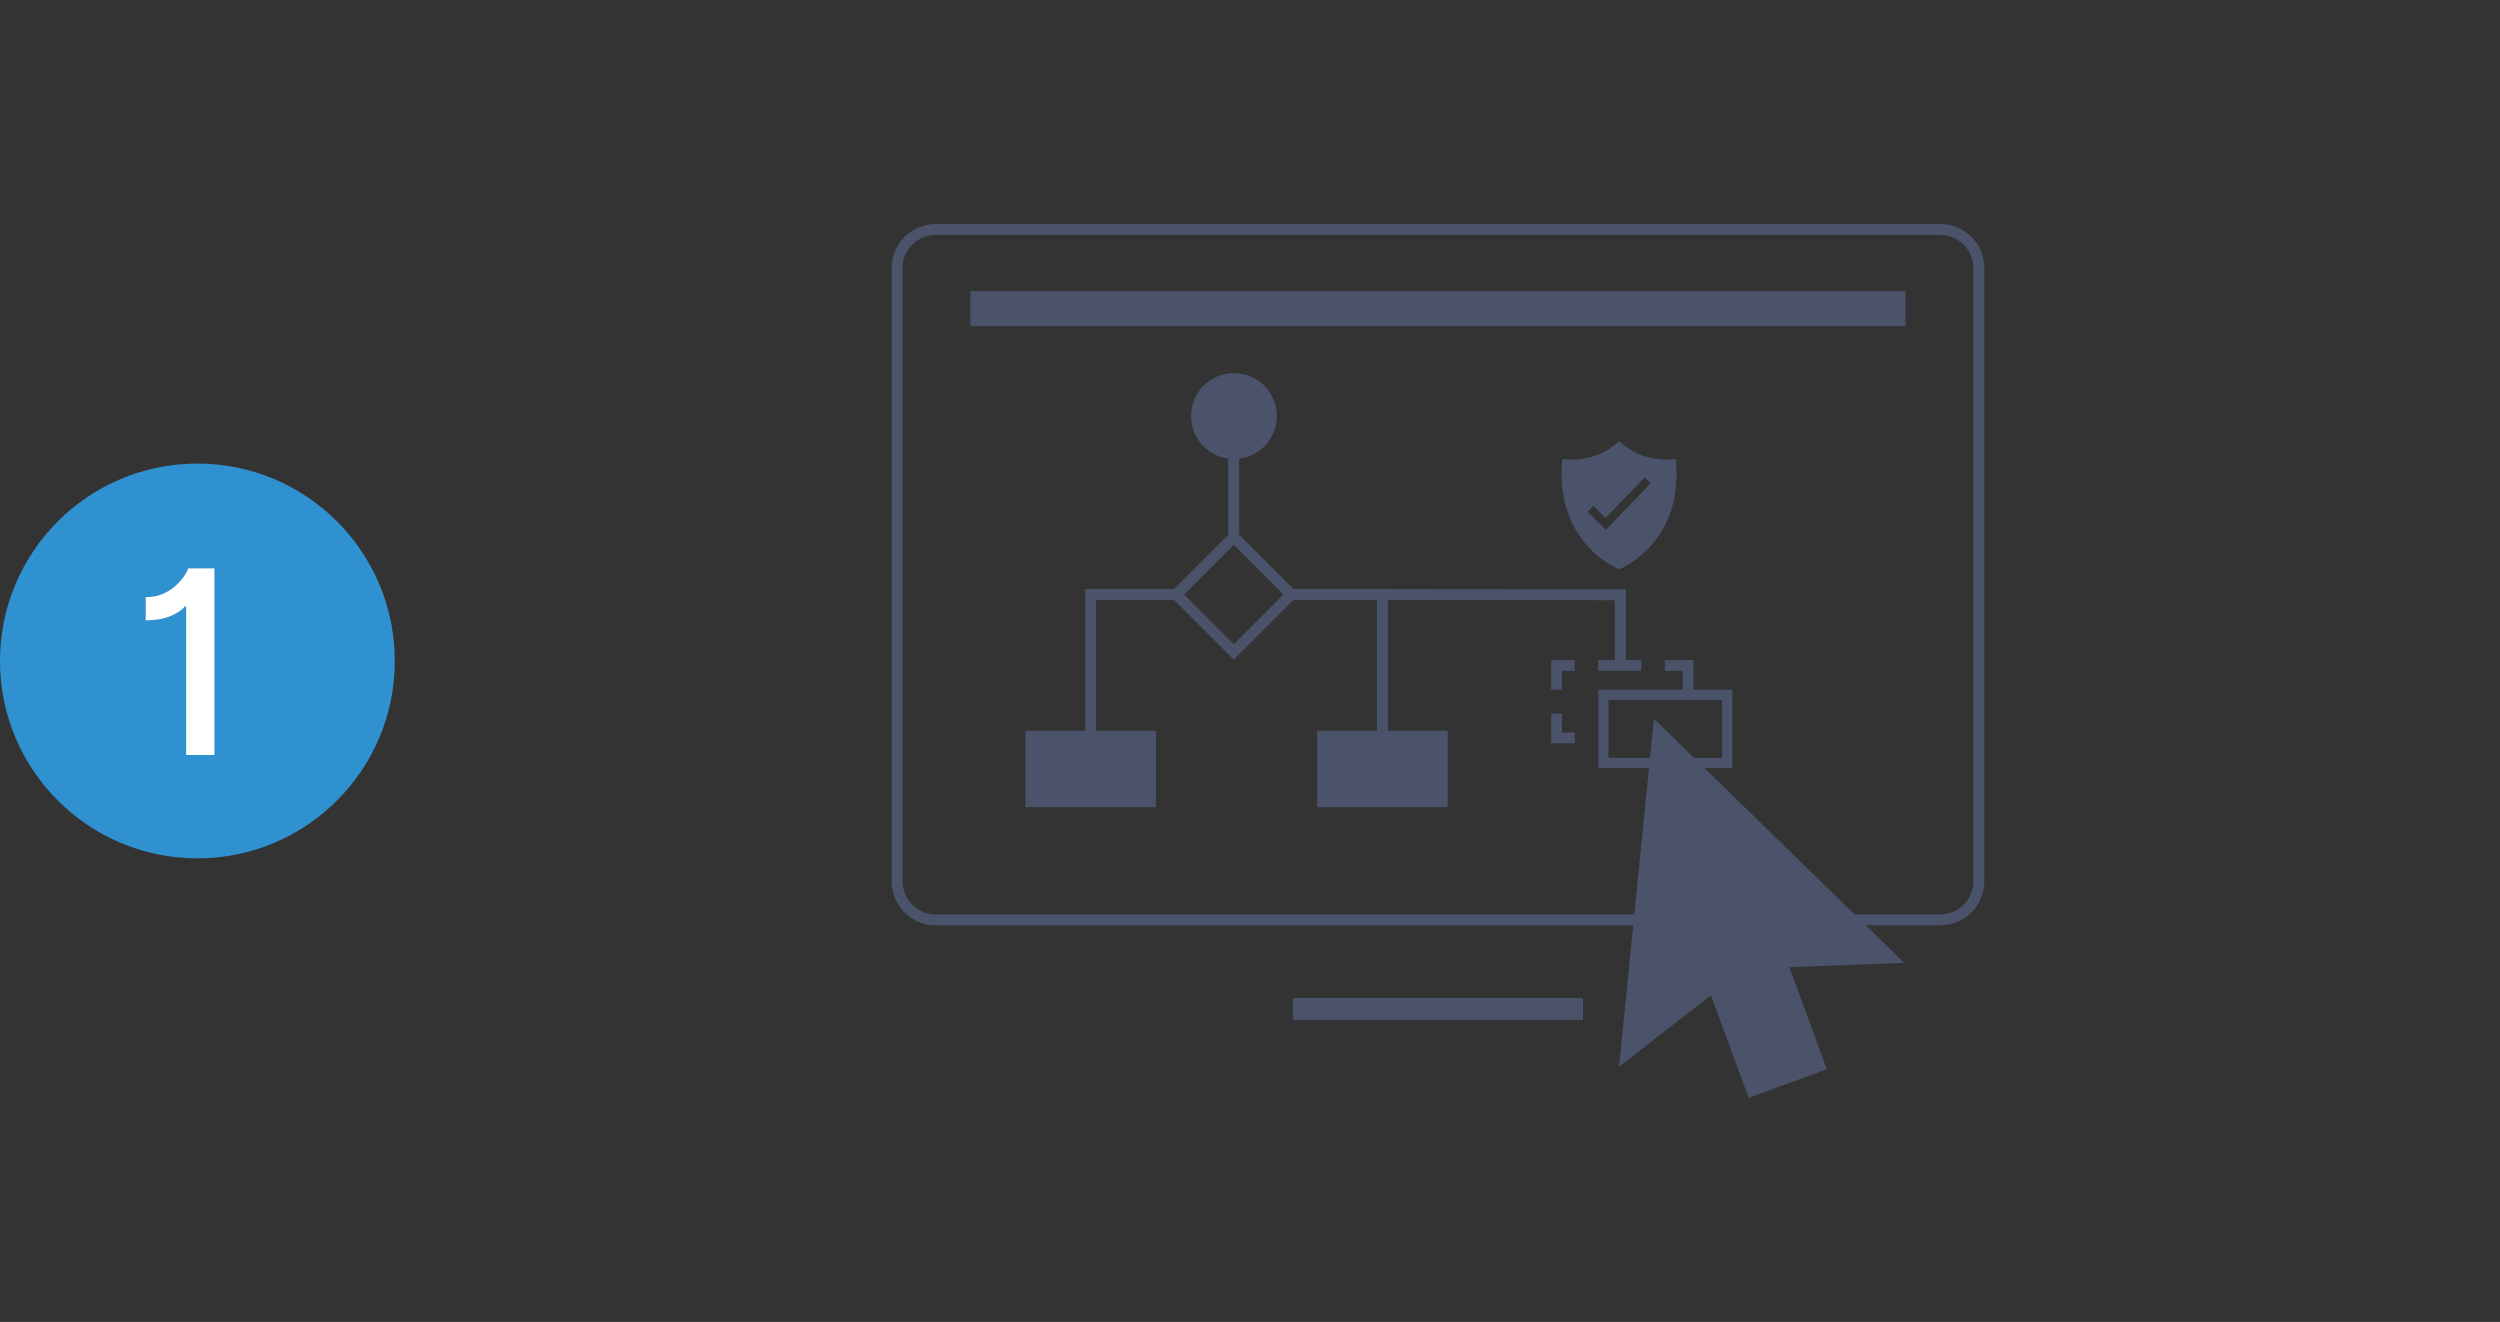 <?xml version="1.0" encoding="UTF-8"?><svg id="Layer_1" xmlns="http://www.w3.org/2000/svg" viewBox="0 0 730 386"><rect x="0" y="0" width="730" height="386" fill="#333333" stroke="none"/><defs><style>.cls-1{fill:#fff;}.cls-2{fill:#3091d0;}.cls-3{fill:#4b536b;}.cls-4{stroke-width:3.19px;}.cls-4,.cls-5{fill:none;stroke:#4b536b;stroke-miterlimit:10;}.cls-5{stroke-width:6.38px;}</style></defs><circle class="cls-2" cx="57.64" cy="193" r="57.64"/><path class="cls-1" d="M62.61,165.99v54.47h-8.25v-43.38h-.45c-.44,.8-1.68,1.67-3.7,2.62s-4.58,1.42-7.66,1.42v-6.76c1.99,0,3.74-.35,5.25-1.06,1.52-.71,2.79-1.56,3.82-2.57,1.03-1,1.82-1.95,2.38-2.85,.56-.89,.87-1.53,.94-1.9h7.66Z"/><g><g><g><line class="cls-5" x1="377.52" y1="294.64" x2="462.25" y2="294.64"/><rect class="cls-3" x="283.36" y="85.01" width="273.05" height="10.22"/></g><path class="cls-3" d="M566.56,68.61c5.32,0,9.66,4.33,9.66,9.66v179.09c0,5.32-4.33,9.66-9.66,9.66H273.21c-5.32,0-9.66-4.33-9.66-9.66V78.26c0-5.32,4.33-9.66,9.66-9.66h293.36m0-3.19H273.21c-7.09,0-12.85,5.75-12.85,12.85v179.09c0,7.09,5.75,12.85,12.85,12.85h293.36c7.09,0,12.85-5.75,12.85-12.85V78.26c0-7.09-5.75-12.85-12.85-12.85h0Z"/></g><g><path class="cls-3" d="M489.35,134.01s-9.49,1.66-16.58-5.2c-7.09,6.86-16.58,5.2-16.58,5.2-2.42,24.92,16.58,32.22,16.58,32.22,0,0,19-7.3,16.58-32.22Zm-20.46,20.74l-5.33-5.33,1.74-1.74,3.55,3.55,11.37-11.82,1.78,1.71-13.11,13.63Z"/><rect class="cls-4" x="348.4" y="161.73" width="23.72" height="23.72" transform="translate(-17.23 305.59) rotate(-45)"/><circle class="cls-3" cx="360.31" cy="121.49" r="12.53" transform="translate(-19.06 147.13) rotate(-22.5)"/><line class="cls-4" x1="360.24" y1="125.29" x2="360.24" y2="155.82"/><polyline class="cls-4" points="375.84 173.6 403.67 173.6 403.67 226.21"/><polyline class="cls-4" points="318.47 226.21 318.47 173.6 344.49 173.6"/><polyline class="cls-4" points="403.67 173.6 473.14 173.66 473.14 192.74"/><rect class="cls-3" x="384.62" y="213.4" width="38.11" height="22.29"/><rect class="cls-3" x="299.42" y="213.4" width="38.11" height="22.29"/><path class="cls-3" d="M502.85,204.37v16.94h-33.18v-16.94h33.18m2.96-2.96h-39.1v22.87h39.1v-22.87h0Z"/><g><polygon class="cls-3" points="459.82 213.88 456.1 213.88 456.1 208.36 452.95 208.36 452.95 217.03 459.82 217.03 459.82 213.88"/><polygon class="cls-3" points="456.1 195.88 459.83 195.88 459.83 192.74 452.95 192.74 452.95 201.41 456.1 201.41 456.1 195.88"/><polygon class="cls-3" points="486.14 192.74 486.14 195.88 491.34 195.88 491.34 201.41 494.49 201.41 494.49 192.74 486.14 192.74"/><rect class="cls-3" x="466.71" y="192.74" width="12.55" height="3.15"/></g><path class="cls-3" d="M533.43,312.21l-22.83,8.37-10.99-29.96-26.84,20.85,10.17-101.6,73.1,71.29-33.54,1.26,10.92,29.78Z"/></g></g></svg>